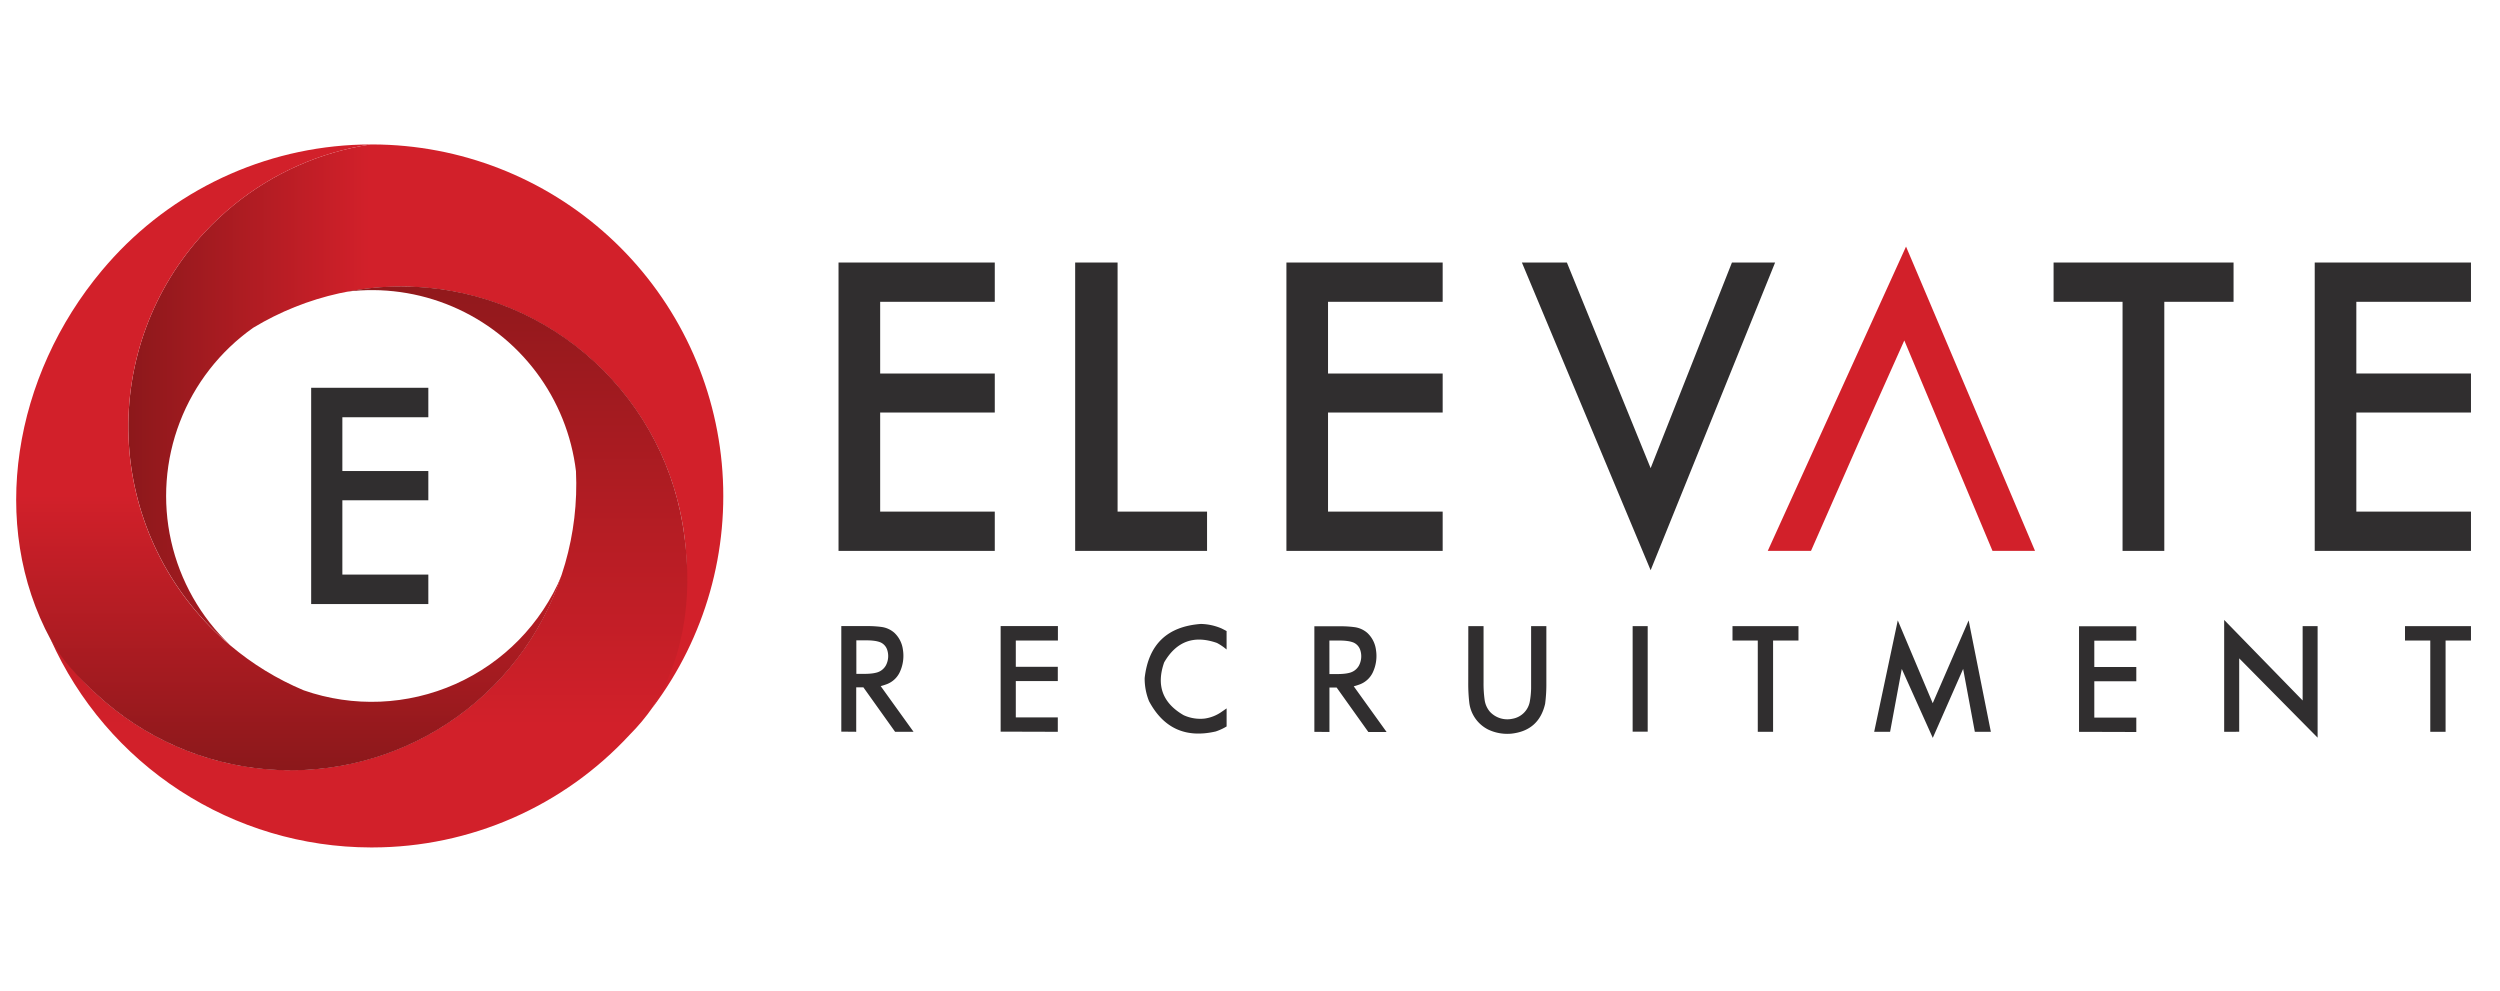 <?xml version="1.0" encoding="utf-8"?><svg id="Layer_1" data-name="Layer 1" xmlns="http://www.w3.org/2000/svg" xmlns:xlink="http://www.w3.org/1999/xlink" viewBox="0 0 900 356.67"><defs><style>.cls-1{fill:none;}.cls-2{clip-path:url(#clip-path);}.cls-3{fill:#302e2f;}.cls-4{fill:#d2202a;}.cls-5{clip-path:url(#clip-path-2);}.cls-6{fill:url(#linear-gradient);}.cls-7{clip-path:url(#clip-path-3);}.cls-8{fill:url(#linear-gradient-2);}.cls-9{clip-path:url(#clip-path-4);}.cls-10{fill:url(#linear-gradient-3);}</style><clipPath id="clip-path"><rect class="cls-1" x="5.83" y="51.96" width="883.72" height="253.13"/></clipPath><clipPath id="clip-path-2"><path class="cls-1" d="M133.41,52A102.47,102.47,0,0,0,84.25,73.72a105,105,0,0,0-10.68,10A102.82,102.82,0,0,0,79.16,229c1.2,1.11,2.42,2.18,3.65,3.22A74.14,74.14,0,0,1,91.14,118,102.85,102.85,0,0,1,235,254.62,126.58,126.58,0,0,0,134.23,52Z"/></clipPath><linearGradient id="linear-gradient" x1="204.74" y1="454.69" x2="207.73" y2="454.69" gradientTransform="matrix(-29.5, 0, 0, 29.5, 6172.81, -13259.16)" gradientUnits="userSpaceOnUse"><stop offset="0" stop-color="#d2202a"/><stop offset="0.99" stop-color="#8c181b"/><stop offset="1" stop-color="#8c181b"/></linearGradient><clipPath id="clip-path-3"><path class="cls-1" d="M124.77,105a74,74,0,0,1,82.58,64.63,102.83,102.83,0,0,1-189.09,60.6,126.46,126.46,0,0,0,115.13,74.85h.8a126.25,126.25,0,0,0,92.5-40.57,73.57,73.57,0,0,0,8.29-9.91c12.55-19.59,14.55-43.83,10.74-66.09a102.66,102.66,0,0,0-101.28-85.4A103.62,103.62,0,0,0,124.77,105"/></clipPath><linearGradient id="linear-gradient-2" x1="204.24" y1="464.98" x2="207.23" y2="464.98" gradientTransform="matrix(0, -57.46, -57.46, 0, 26849.69, 11996.84)" xlink:href="#linear-gradient"/><clipPath id="clip-path-4"><path class="cls-1" d="M133.41,52A126.26,126.26,0,0,0,40.94,92.54c-1.43,1.56-2.82,3.13-4.18,4.75-31.87,38-41,91.49-18.5,133,4,7.4,10.09,13.7,16.55,19.69a102.87,102.87,0,0,0,167.36-42.77,74.16,74.16,0,0,1-92.82,41.31A102.32,102.32,0,0,1,82.8,232.25c-1.23-1-2.45-2.11-3.65-3.22A102.82,102.82,0,0,1,73.57,83.74a105,105,0,0,1,10.68-10A102.47,102.47,0,0,1,133.41,52Z"/></clipPath><linearGradient id="linear-gradient-3" x1="193.72" y1="459.35" x2="196.7" y2="459.35" gradientTransform="matrix(0, 33.24, 33.24, 0, -15170.14, -6261.19)" xlink:href="#linear-gradient"/></defs><title>elevate-recruitment</title><g class="cls-2"><path class="cls-3" d="M865.8,230.6v-5.19h23.75v5.19h-9.14v32.86H874.9V230.6Zm-65.1,32.86V223.17l28.25,29V225.41h5.39v40.15L806.11,237v26.43Zm-52.25,0v-38h20.62v5.19H753.95v9.46h15.12v5.15H753.95v13.07h15.12v5.19Zm-73.75,0,8.5-40.12,12.58,29.82,12.93-29.82,8,40.12h-5.77l-4.21-22.65-10.93,24.83-11.16-24.83-4.21,22.65Zm-51-32.86v-5.19h23.75v5.19h-9.14v32.86h-5.51V230.6Zm-35.95-5.19h5.42v38h-5.42Zm-59.16,0h5.49v20.34a42.26,42.26,0,0,0,.38,6.14,8.33,8.33,0,0,0,1.92,4.35,8.54,8.54,0,0,0,8.06,2.52,7.67,7.67,0,0,0,6.28-6.16,30.21,30.21,0,0,0,.48-4.72l0-2.12V225.41h5.49v20.34a53.7,53.7,0,0,1-.45,7.65Q554,263,544.15,264.11a16,16,0,0,1-8.38-1.46,12.51,12.51,0,0,1-6.86-10,59,59,0,0,1-.34-6.93Zm-50,17.25h3.11a22.07,22.07,0,0,0,2.43-.14,11.52,11.52,0,0,0,1.52-.27,5.38,5.38,0,0,0,3.56-2.62,7.19,7.19,0,0,0,.46-5.68,4.43,4.43,0,0,0-2.5-2.67,9.24,9.24,0,0,0-2.11-.51,18,18,0,0,0-2.48-.17h-4Zm-5.42,20.8v-38h9.44a37.14,37.14,0,0,1,5,.31,8.77,8.77,0,0,1,4.64,2.09,10.1,10.1,0,0,1,3.1,6.11,13.86,13.86,0,0,1-1.22,8.26,8.49,8.49,0,0,1-5,4.29c-.58.21-1.17.39-1.78.55l11.82,16.44H492.6l-11.41-16H478.6v16Zm-31.6-36.18v6.54a19.33,19.33,0,0,0-3.47-2.36q-12.42-4.36-19,7-4.37,12.42,7,19a14.41,14.41,0,0,0,7.61,1.22,14,14,0,0,0,6.19-2.5l1.68-1.16v6.5a19.3,19.3,0,0,1-3.93,1.81q-16.19,3.73-24-10.91a21.74,21.74,0,0,1-1.57-8.33q2.05-18.12,20.22-19.47a19.83,19.83,0,0,1,7.39,1.59c.66.32,1.31.66,1.93,1m-81.39,36.18v-38h20.62v5.19H365.69v9.46h15.12v5.15H365.69v13.07h15.12v5.19Zm-51.94-20.8h3.11a22.07,22.07,0,0,0,2.43-.14,11.52,11.52,0,0,0,1.52-.27,5.38,5.38,0,0,0,3.56-2.62,7.19,7.19,0,0,0,.46-5.68,4.43,4.43,0,0,0-2.5-2.67,9.24,9.24,0,0,0-2.11-.51,18,18,0,0,0-2.48-.17h-4Zm-5.42,20.8v-38h9.44a37.14,37.14,0,0,1,5,.31,8.77,8.77,0,0,1,4.64,2.09,10.1,10.1,0,0,1,3.1,6.11,13.86,13.86,0,0,1-1.22,8.26,8.49,8.49,0,0,1-5,4.29c-.58.21-1.17.39-1.78.55l11.82,16.44h-6.64l-11.41-16h-2.58v16Z"/></g><polygon class="cls-3" points="547.88 94.51 564.08 94.51 594.23 168.54 623.5 94.51 639.04 94.51 594.23 205.28 547.88 94.51"/><polygon class="cls-3" points="833.3 94.51 833.3 198.32 889.55 198.32 889.55 184.18 848.28 184.18 848.28 148.51 889.55 148.51 889.55 134.46 848.28 134.46 848.28 108.65 889.55 108.65 889.55 94.51 833.3 94.51"/><polygon class="cls-3" points="739.29 108.65 739.29 94.51 804.08 94.51 804.08 108.65 779.15 108.65 779.15 198.32 764.12 198.32 764.12 108.65 739.29 108.65"/><polygon class="cls-4" points="732.61 198.32 717.3 198.32 685.55 122.56 668.91 159.77 651.96 198.32 636.39 198.32 686.17 88.77 732.61 198.32"/><polygon class="cls-3" points="301.87 198.32 301.87 94.51 358.12 94.51 358.12 108.65 316.86 108.65 316.86 134.47 358.12 134.47 358.12 148.51 316.86 148.51 316.86 184.18 358.12 184.18 358.12 198.32 301.87 198.32"/><polygon class="cls-3" points="387.06 198.32 387.06 94.51 402.33 94.51 402.33 184.18 434.54 184.18 434.54 198.32 387.06 198.32"/><polygon class="cls-3" points="463.11 198.32 463.11 94.51 519.36 94.51 519.36 108.65 478.09 108.65 478.09 134.47 519.36 134.47 519.36 148.51 478.09 148.51 478.09 184.18 519.36 184.18 519.36 198.32 463.11 198.32"/><g class="cls-5"><rect class="cls-6" x="42.48" y="51.96" width="225.69" height="202.65"/></g><g class="cls-7"><rect class="cls-8" x="18.26" y="102.45" width="231.28" height="202.65"/></g><g class="cls-9"><rect class="cls-10" x="-4.23" y="51.96" width="206.41" height="231.98"/></g><polygon class="cls-3" points="112.02 217.46 112.02 139.6 154.2 139.6 154.2 150.21 123.25 150.21 123.25 169.57 154.2 169.57 154.2 180.1 123.25 180.1 123.25 206.85 154.2 206.85 154.2 217.46 112.02 217.46"/></svg>